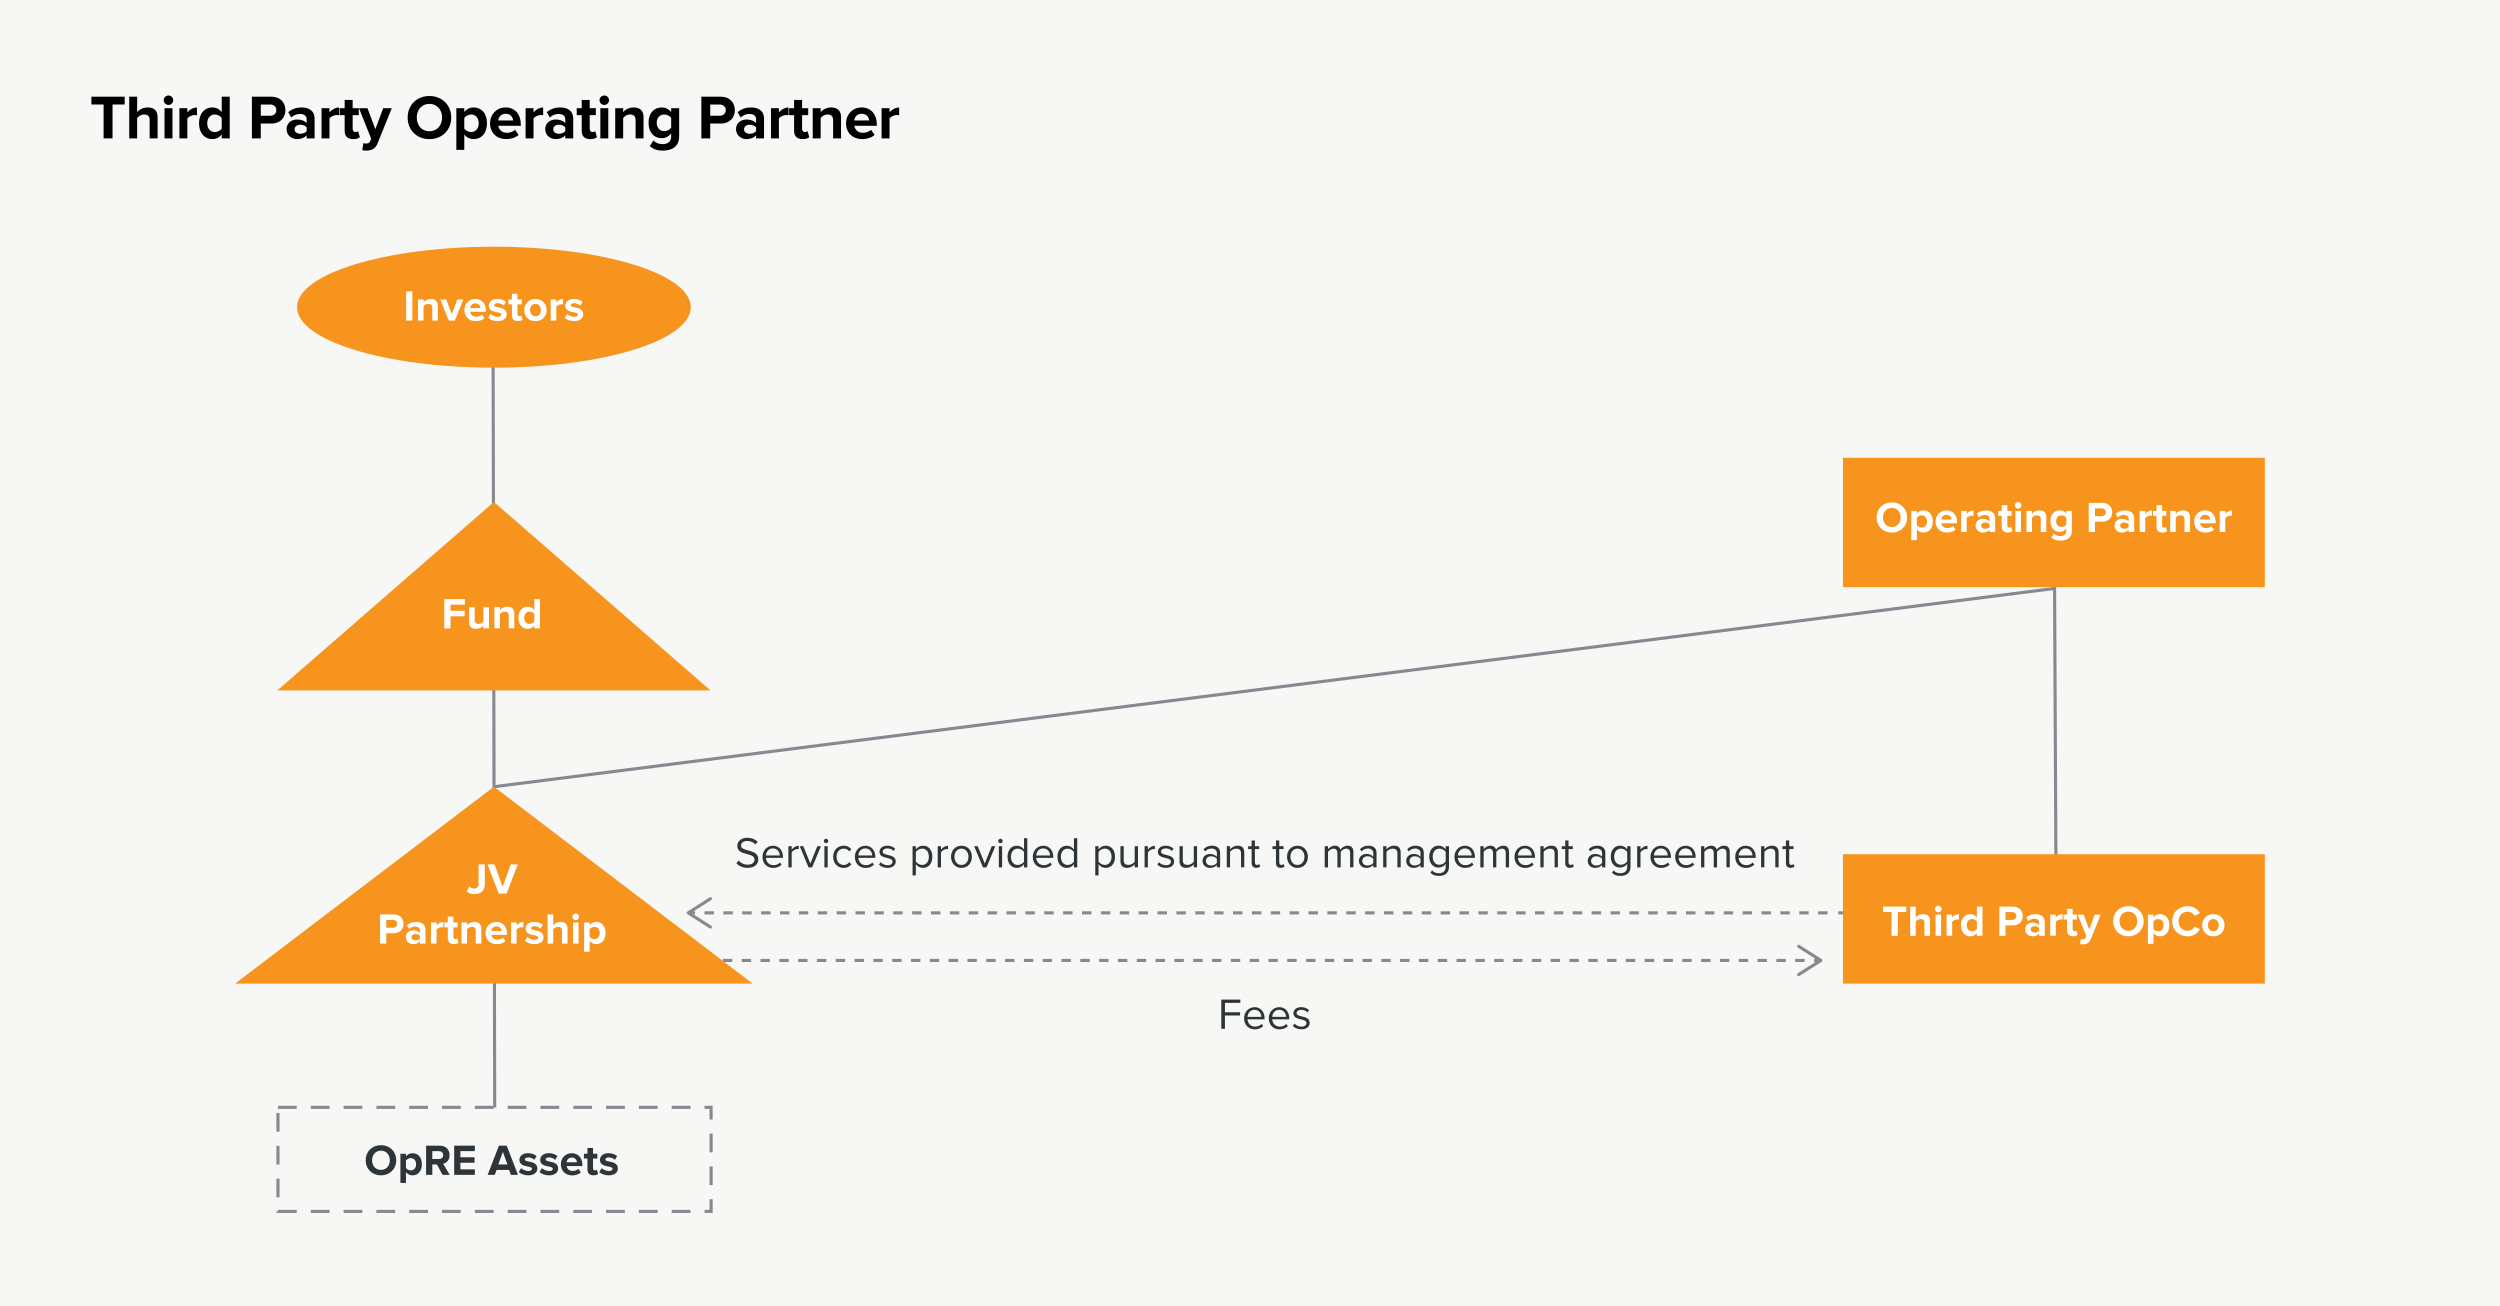 <?xml version="1.0" encoding="UTF-8"?>
<svg id="Layer_1" data-name="Layer 1" xmlns="http://www.w3.org/2000/svg" viewBox="0 0 800 418">
  <defs>
    <style>
      .cls-1 {
        stroke-dasharray: 6 4.5;
      }

      .cls-1, .cls-2, .cls-3, .cls-4, .cls-5 {
        stroke: #848a8f;
        stroke-miterlimit: 8;
      }

      .cls-1, .cls-3, .cls-4, .cls-5 {
        fill: none;
      }

      .cls-6 {
        fill-rule: evenodd;
      }

      .cls-6, .cls-7 {
        fill: #f7941d;
      }

      .cls-2, .cls-8 {
        fill: #2d3539;
      }

      .cls-9 {
        fill: #f7f7f6;
      }

      .cls-10 {
        fill: #848a8f;
      }

      .cls-11 {
        fill: #fff;
      }

      .cls-3 {
        stroke-dasharray: 3.02 3.02;
      }

      .cls-4 {
        stroke-dasharray: 3.01 3.01;
      }
    </style>
  </defs>
  <g id="_01-Background" data-name=" 01-Background">
    <rect class="cls-9" x="0" width="800" height="418"/>
  </g>
  <g>
    <path d="M33.15,33.44h-3.9v-2.5h10.64v2.5h-3.88v10.84h-2.86v-10.84Z"/>
    <path d="M47.89,38.4c0-1.34-.7-1.76-1.8-1.76-.98,0-1.76.56-2.2,1.14v6.5h-2.54v-13.34h2.54v4.94c.62-.74,1.82-1.5,3.4-1.5,2.12,0,3.14,1.16,3.14,3.04v6.86h-2.54v-5.88Z"/>
    <path d="M52.39,32.06c0-.84.7-1.5,1.52-1.5s1.52.66,1.52,1.5-.68,1.52-1.52,1.52-1.52-.68-1.52-1.52ZM52.65,34.62h2.54v9.66h-2.54v-9.66Z"/>
    <path d="M57.41,34.62h2.54v1.32c.68-.86,1.88-1.54,3.08-1.54v2.48c-.18-.04-.42-.08-.7-.08-.84,0-1.96.48-2.38,1.1v6.38h-2.54v-9.66Z"/>
    <path d="M70.95,43.04c-.76.96-1.82,1.48-2.98,1.48-2.44,0-4.28-1.84-4.28-5.06s1.82-5.08,4.28-5.08c1.14,0,2.22.5,2.98,1.48v-4.92h2.56v13.34h-2.56v-1.24ZM70.95,37.74c-.42-.64-1.34-1.1-2.2-1.1-1.44,0-2.44,1.14-2.44,2.82s1,2.8,2.44,2.8c.86,0,1.78-.46,2.2-1.1v-3.42Z"/>
    <path d="M80.61,30.94h6.24c2.9,0,4.48,1.96,4.48,4.3s-1.6,4.3-4.48,4.3h-3.4v4.74h-2.84v-13.34ZM86.47,33.44h-3.02v3.6h3.02c1.12,0,1.96-.7,1.96-1.8s-.84-1.8-1.96-1.8Z"/>
    <path d="M98.13,43.28c-.66.78-1.8,1.24-3.06,1.24-1.54,0-3.36-1.04-3.36-3.2s1.82-3.08,3.36-3.08c1.28,0,2.42.4,3.06,1.18v-1.34c0-.98-.84-1.62-2.12-1.62-1.04,0-2,.38-2.82,1.14l-.96-1.7c1.18-1.04,2.7-1.52,4.22-1.52,2.2,0,4.22.88,4.22,3.66v6.24h-2.54v-1ZM98.13,40.76c-.42-.56-1.22-.84-2.04-.84-1,0-1.82.52-1.82,1.46s.82,1.42,1.82,1.42c.82,0,1.62-.28,2.04-.84v-1.2Z"/>
    <path d="M102.89,34.62h2.54v1.32c.68-.86,1.88-1.54,3.08-1.54v2.48c-.18-.04-.42-.08-.7-.08-.84,0-1.96.48-2.38,1.1v6.38h-2.54v-9.66Z"/>
    <path d="M110.29,41.88v-5.04h-1.6v-2.22h1.6v-2.64h2.56v2.64h1.96v2.22h-1.96v4.36c0,.6.32,1.06.88,1.06.38,0,.74-.14.88-.28l.54,1.92c-.38.34-1.06.62-2.12.62-1.78,0-2.74-.92-2.74-2.64Z"/>
    <path d="M117.09,45.94c.66,0,1.1-.18,1.34-.7l.36-.82-3.92-9.8h2.72l2.52,6.72,2.52-6.72h2.74l-4.54,11.24c-.72,1.82-2,2.3-3.66,2.34-.3,0-.94-.06-1.26-.14l.38-2.28c.22.1.56.16.8.16Z"/>
    <path d="M137.41,30.72c4.04,0,6.98,2.88,6.98,6.9s-2.94,6.9-6.98,6.9-6.96-2.88-6.96-6.9,2.94-6.9,6.96-6.9ZM137.41,33.24c-2.46,0-4.04,1.88-4.04,4.38s1.58,4.38,4.04,4.38,4.06-1.9,4.06-4.38-1.6-4.38-4.06-4.38Z"/>
    <path d="M146.03,47.96v-13.34h2.54v1.22c.74-.94,1.8-1.46,2.98-1.46,2.48,0,4.28,1.84,4.28,5.06s-1.8,5.08-4.28,5.08c-1.14,0-2.2-.48-2.98-1.48v4.92h-2.54ZM150.75,36.64c-.82,0-1.76.48-2.18,1.1v3.42c.42.6,1.36,1.1,2.18,1.1,1.46,0,2.44-1.14,2.44-2.82s-.98-2.8-2.44-2.8Z"/>
    <path d="M161.81,34.38c2.88,0,4.84,2.16,4.84,5.32v.56h-7.18c.16,1.22,1.14,2.24,2.78,2.24.9,0,1.96-.36,2.58-.96l1.12,1.64c-.96.88-2.48,1.34-3.98,1.34-2.94,0-5.16-1.98-5.16-5.08,0-2.8,2.06-5.06,5-5.06ZM159.43,38.54h4.76c-.06-.92-.7-2.14-2.38-2.14-1.58,0-2.26,1.18-2.38,2.14Z"/>
    <path d="M168.19,34.62h2.54v1.32c.68-.86,1.88-1.54,3.08-1.54v2.48c-.18-.04-.42-.08-.7-.08-.84,0-1.96.48-2.38,1.1v6.38h-2.54v-9.66Z"/>
    <path d="M180.89,43.28c-.66.78-1.8,1.24-3.06,1.24-1.54,0-3.36-1.04-3.36-3.2s1.82-3.08,3.36-3.08c1.28,0,2.42.4,3.06,1.18v-1.34c0-.98-.84-1.62-2.12-1.62-1.04,0-2,.38-2.82,1.14l-.96-1.7c1.18-1.04,2.7-1.52,4.22-1.52,2.2,0,4.22.88,4.22,3.66v6.24h-2.54v-1ZM180.89,40.76c-.42-.56-1.22-.84-2.04-.84-1,0-1.82.52-1.82,1.46s.82,1.42,1.82,1.42c.82,0,1.62-.28,2.04-.84v-1.2Z"/>
    <path d="M186.15,41.88v-5.04h-1.6v-2.22h1.6v-2.64h2.56v2.64h1.96v2.22h-1.96v4.36c0,.6.32,1.06.88,1.06.38,0,.74-.14.88-.28l.54,1.92c-.38.34-1.06.62-2.12.62-1.78,0-2.74-.92-2.74-2.64Z"/>
    <path d="M191.85,32.06c0-.84.7-1.5,1.52-1.5s1.52.66,1.52,1.5-.68,1.52-1.52,1.52-1.52-.68-1.52-1.52ZM192.11,34.62h2.54v9.66h-2.54v-9.66Z"/>
    <path d="M203.39,38.44c0-1.34-.7-1.8-1.78-1.8-1,0-1.78.56-2.2,1.14v6.5h-2.54v-9.66h2.54v1.26c.62-.74,1.8-1.5,3.38-1.5,2.12,0,3.14,1.2,3.14,3.08v6.82h-2.54v-5.84Z"/>
    <path d="M209.09,44.92c.78.86,1.8,1.2,3.02,1.2s2.66-.54,2.66-2.44v-.98c-.76.96-1.8,1.52-2.98,1.52-2.42,0-4.26-1.7-4.26-4.92s1.82-4.92,4.26-4.92c1.16,0,2.2.5,2.98,1.48v-1.24h2.56v9c0,3.68-2.84,4.58-5.22,4.58-1.66,0-2.94-.38-4.16-1.44l1.14-1.84ZM214.77,37.74c-.42-.64-1.34-1.1-2.18-1.1-1.44,0-2.44,1-2.44,2.66s1,2.66,2.44,2.66c.84,0,1.76-.48,2.18-1.1v-3.12Z"/>
    <path d="M224.43,30.94h6.24c2.9,0,4.48,1.96,4.48,4.3s-1.6,4.3-4.48,4.3h-3.4v4.74h-2.84v-13.34ZM230.29,33.44h-3.02v3.6h3.02c1.12,0,1.96-.7,1.96-1.8s-.84-1.8-1.96-1.8Z"/>
    <path d="M241.95,43.28c-.66.78-1.8,1.24-3.06,1.24-1.54,0-3.36-1.04-3.36-3.2s1.82-3.08,3.36-3.08c1.28,0,2.42.4,3.06,1.18v-1.34c0-.98-.84-1.62-2.12-1.62-1.04,0-2,.38-2.82,1.14l-.96-1.7c1.18-1.04,2.7-1.52,4.22-1.52,2.2,0,4.22.88,4.22,3.66v6.24h-2.54v-1ZM241.95,40.76c-.42-.56-1.22-.84-2.04-.84-1,0-1.82.52-1.82,1.46s.82,1.42,1.82,1.42c.82,0,1.62-.28,2.04-.84v-1.2Z"/>
    <path d="M246.71,34.62h2.54v1.32c.68-.86,1.88-1.54,3.08-1.54v2.48c-.18-.04-.42-.08-.7-.08-.84,0-1.96.48-2.38,1.1v6.38h-2.54v-9.66Z"/>
    <path d="M254.11,41.88v-5.04h-1.6v-2.22h1.6v-2.64h2.56v2.64h1.96v2.22h-1.96v4.36c0,.6.32,1.06.88,1.06.38,0,.74-.14.88-.28l.54,1.92c-.38.34-1.06.62-2.12.62-1.78,0-2.74-.92-2.74-2.64Z"/>
    <path d="M266.59,38.44c0-1.34-.7-1.8-1.78-1.8-1,0-1.78.56-2.2,1.14v6.5h-2.54v-9.66h2.54v1.26c.62-.74,1.8-1.5,3.38-1.5,2.12,0,3.14,1.2,3.14,3.08v6.82h-2.54v-5.84Z"/>
    <path d="M275.73,34.38c2.88,0,4.84,2.16,4.84,5.32v.56h-7.18c.16,1.22,1.14,2.24,2.78,2.24.9,0,1.96-.36,2.58-.96l1.12,1.64c-.96.88-2.48,1.34-3.98,1.34-2.94,0-5.16-1.98-5.16-5.08,0-2.8,2.06-5.06,5-5.06ZM273.35,38.54h4.76c-.06-.92-.7-2.14-2.38-2.14-1.58,0-2.26,1.18-2.38,2.14Z"/>
    <path d="M282.11,34.62h2.54v1.32c.68-.86,1.88-1.54,3.08-1.54v2.48c-.18-.04-.42-.08-.7-.08-.84,0-1.96.48-2.38,1.1v6.38h-2.54v-9.66Z"/>
  </g>
  <rect class="cls-1" x="88.95" y="354.35" width="138.6" height="33.3"/>
  <g>
    <path class="cls-8" d="M121.9,366.45c2.83,0,4.89,2.02,4.89,4.83s-2.06,4.83-4.89,4.83-4.88-2.02-4.88-4.83,2.06-4.83,4.88-4.83ZM121.9,368.22c-1.72,0-2.83,1.32-2.83,3.07s1.11,3.07,2.83,3.07,2.84-1.33,2.84-3.07-1.12-3.07-2.84-3.07Z"/>
    <path class="cls-8" d="M128.13,378.53v-9.34h1.78v.85c.52-.66,1.26-1.02,2.09-1.02,1.74,0,3,1.29,3,3.54s-1.26,3.56-3,3.56c-.8,0-1.54-.34-2.09-1.04v3.45h-1.78ZM131.44,370.6c-.57,0-1.23.34-1.53.77v2.39c.29.42.95.77,1.53.77,1.02,0,1.71-.8,1.71-1.97s-.69-1.96-1.71-1.96Z"/>
    <path class="cls-8" d="M139.8,372.63h-1.46v3.32h-1.99v-9.34h4.37c1.95,0,3.14,1.27,3.14,3.01s-1.04,2.54-2.05,2.77l2.1,3.56h-2.28l-1.83-3.32ZM140.43,368.36h-2.09v2.52h2.09c.8,0,1.4-.48,1.4-1.26s-.6-1.26-1.4-1.26Z"/>
    <path class="cls-8" d="M145.34,366.61h6.61v1.75h-4.62v1.97h4.52v1.75h-4.52v2.12h4.62v1.75h-6.61v-9.34Z"/>
    <path class="cls-8" d="M162.92,374.37h-4.01l-.59,1.58h-2.27l3.61-9.34h2.49l3.6,9.34h-2.27l-.57-1.58ZM159.47,372.62h2.91l-1.46-4.02-1.46,4.02Z"/>
    <path class="cls-8" d="M166.76,373.82c.49.46,1.5.92,2.34.92.77,0,1.13-.31,1.13-.73,0-.46-.62-.59-1.36-.73-1.16-.22-2.66-.52-2.66-2.14,0-1.13.99-2.13,2.77-2.13,1.15,0,2.06.39,2.73.92l-.71,1.22c-.41-.43-1.18-.78-2-.78-.64,0-1.06.29-1.06.67s.53.5,1.29.66c1.16.22,2.72.55,2.72,2.24,0,1.23-1.05,2.17-2.93,2.17-1.18,0-2.31-.39-3.03-1.05l.77-1.25Z"/>
    <path class="cls-8" d="M173.42,373.82c.49.46,1.5.92,2.34.92.77,0,1.13-.31,1.13-.73,0-.46-.62-.59-1.36-.73-1.16-.22-2.66-.52-2.66-2.14,0-1.13.99-2.13,2.77-2.13,1.15,0,2.06.39,2.73.92l-.71,1.22c-.41-.43-1.18-.78-2-.78-.64,0-1.06.29-1.06.67s.53.5,1.29.66c1.16.22,2.72.55,2.72,2.24,0,1.23-1.05,2.17-2.93,2.17-1.18,0-2.31-.39-3.03-1.05l.77-1.25Z"/>
    <path class="cls-8" d="M182.97,369.02c2.02,0,3.39,1.51,3.39,3.73v.39h-5.03c.11.85.8,1.57,1.95,1.57.63,0,1.37-.25,1.81-.67l.78,1.15c-.67.62-1.74.94-2.79.94-2.06,0-3.61-1.39-3.61-3.56,0-1.96,1.44-3.54,3.5-3.54ZM181.3,371.93h3.33c-.04-.64-.49-1.5-1.67-1.5-1.11,0-1.58.83-1.67,1.5Z"/>
    <path class="cls-8" d="M187.98,374.27v-3.53h-1.12v-1.55h1.12v-1.85h1.79v1.85h1.37v1.55h-1.37v3.05c0,.42.22.74.62.74.27,0,.52-.1.62-.2l.38,1.34c-.27.24-.74.43-1.48.43-1.25,0-1.92-.64-1.92-1.85Z"/>
    <path class="cls-8" d="M192.53,373.82c.49.46,1.5.92,2.34.92.77,0,1.13-.31,1.13-.73,0-.46-.62-.59-1.36-.73-1.16-.22-2.66-.52-2.66-2.14,0-1.13.99-2.13,2.77-2.13,1.15,0,2.06.39,2.73.92l-.71,1.22c-.41-.43-1.18-.78-2-.78-.64,0-1.06.29-1.06.67s.53.5,1.29.66c1.16.22,2.72.55,2.72,2.24,0,1.23-1.05,2.17-2.93,2.17-1.18,0-2.31-.39-3.03-1.05l.77-1.25Z"/>
  </g>
  <line class="cls-5" x1="157.8" y1="114.5" x2="158.3" y2="354.42"/>
  <line class="cls-5" x1="657.45" y1="185.15" x2="657.95" y2="287.7"/>
  <line class="cls-2" x1="158.05" y1="251.75" x2="657.25" y2="188.32"/>
  <g>
    <polygon class="cls-6" points="88.75 220.93 158.05 160.63 227.35 220.93 88.75 220.93"/>
    <g>
      <path class="cls-11" d="M142.17,191.73h6.61v1.75h-4.62v1.98h4.52v1.75h-4.52v3.87h-1.99v-9.34Z"/>
      <path class="cls-11" d="M154.69,200.21c-.46.52-1.27,1.02-2.38,1.02-1.48,0-2.19-.81-2.19-2.13v-4.8h1.78v4.1c0,.94.49,1.25,1.25,1.25.69,0,1.23-.38,1.54-.77v-4.58h1.78v6.77h-1.78v-.85Z"/>
      <path class="cls-11" d="M162.79,196.98c0-.94-.49-1.26-1.25-1.26-.7,0-1.25.39-1.54.8v4.55h-1.78v-6.77h1.78v.88c.43-.52,1.26-1.05,2.37-1.05,1.48,0,2.2.84,2.2,2.16v4.78h-1.78v-4.09Z"/>
      <path class="cls-11" d="M170.98,200.2c-.53.67-1.27,1.04-2.09,1.04-1.71,0-3-1.29-3-3.54s1.27-3.56,3-3.56c.8,0,1.55.35,2.09,1.04v-3.45h1.79v9.34h-1.79v-.87ZM170.98,196.49c-.29-.45-.94-.77-1.54-.77-1.01,0-1.71.8-1.71,1.98s.7,1.96,1.71,1.96c.6,0,1.25-.32,1.54-.77v-2.4Z"/>
    </g>
  </g>
  <g>
    <ellipse class="cls-7" cx="158.05" cy="98.3" rx="63" ry="19.35"/>
    <g>
      <path class="cls-11" d="M129.96,93.25h1.99v9.34h-1.99v-9.34Z"/>
      <path class="cls-11" d="M138.32,98.51c0-.94-.49-1.26-1.25-1.26-.7,0-1.25.39-1.54.8v4.55h-1.78v-6.77h1.78v.88c.43-.52,1.26-1.05,2.37-1.05,1.48,0,2.2.84,2.2,2.16v4.78h-1.78v-4.09Z"/>
      <path class="cls-11" d="M140.89,95.83h1.9l1.77,4.71,1.77-4.71h1.92l-2.72,6.77h-1.92l-2.72-6.77Z"/>
      <path class="cls-11" d="M152.11,95.66c2.02,0,3.39,1.51,3.39,3.73v.39h-5.03c.11.85.8,1.57,1.95,1.57.63,0,1.37-.25,1.81-.67l.78,1.15c-.67.62-1.74.94-2.79.94-2.06,0-3.61-1.39-3.61-3.56,0-1.96,1.44-3.54,3.5-3.54ZM150.44,98.58h3.33c-.04-.64-.49-1.5-1.67-1.5-1.11,0-1.58.83-1.67,1.5Z"/>
      <path class="cls-11" d="M156.97,100.47c.49.46,1.5.92,2.34.92.77,0,1.13-.31,1.13-.73,0-.46-.62-.59-1.36-.73-1.16-.22-2.66-.52-2.66-2.14,0-1.13.99-2.13,2.77-2.13,1.15,0,2.06.39,2.73.92l-.71,1.22c-.41-.43-1.18-.78-2-.78-.64,0-1.06.29-1.06.67s.53.5,1.29.66c1.16.22,2.72.55,2.72,2.24,0,1.23-1.05,2.17-2.93,2.17-1.18,0-2.31-.39-3.03-1.05l.77-1.25Z"/>
      <path class="cls-11" d="M163.81,100.92v-3.53h-1.12v-1.55h1.12v-1.85h1.79v1.85h1.37v1.55h-1.37v3.05c0,.42.22.74.62.74.27,0,.52-.1.62-.2l.38,1.34c-.27.24-.74.43-1.48.43-1.25,0-1.92-.64-1.92-1.85Z"/>
      <path class="cls-11" d="M167.76,99.21c0-1.92,1.34-3.54,3.57-3.54s3.59,1.62,3.59,3.54-1.34,3.56-3.59,3.56-3.57-1.62-3.57-3.56ZM173.07,99.21c0-1.05-.63-1.96-1.74-1.96s-1.72.91-1.72,1.96.62,1.98,1.72,1.98,1.74-.91,1.74-1.98Z"/>
      <path class="cls-11" d="M176.23,95.83h1.78v.92c.48-.6,1.32-1.08,2.16-1.08v1.74c-.13-.03-.29-.06-.49-.06-.59,0-1.37.34-1.67.77v4.47h-1.78v-6.77Z"/>
      <path class="cls-11" d="M181.45,100.47c.49.46,1.5.92,2.34.92.77,0,1.13-.31,1.13-.73,0-.46-.62-.59-1.36-.73-1.16-.22-2.66-.52-2.66-2.14,0-1.13.99-2.13,2.77-2.13,1.15,0,2.06.39,2.73.92l-.71,1.22c-.41-.43-1.18-.78-2-.78-.64,0-1.06.29-1.06.67s.53.5,1.29.66c1.16.22,2.72.55,2.72,2.24,0,1.23-1.05,2.17-2.93,2.17-1.18,0-2.31-.39-3.03-1.05l.77-1.25Z"/>
    </g>
  </g>
  <rect class="cls-7" x="589.75" y="146.49" width="135" height="41.4"/>
  <g>
    <path class="cls-11" d="M605.38,160.76c2.83,0,4.89,2.02,4.89,4.83s-2.06,4.83-4.89,4.83-4.87-2.02-4.87-4.83,2.06-4.83,4.87-4.83ZM605.38,162.53c-1.72,0-2.83,1.32-2.83,3.07s1.11,3.07,2.83,3.07,2.84-1.33,2.84-3.07-1.12-3.07-2.84-3.07Z"/>
    <path class="cls-11" d="M611.62,172.84v-9.34h1.78v.85c.52-.66,1.26-1.02,2.09-1.02,1.74,0,3,1.29,3,3.54s-1.26,3.56-3,3.56c-.8,0-1.54-.34-2.09-1.04v3.45h-1.78ZM614.93,164.91c-.57,0-1.23.34-1.53.77v2.39c.29.42.95.77,1.53.77,1.02,0,1.71-.8,1.71-1.97s-.69-1.96-1.71-1.96Z"/>
    <path class="cls-11" d="M622.88,163.32c2.02,0,3.39,1.51,3.39,3.73v.39h-5.03c.11.85.8,1.57,1.95,1.57.63,0,1.37-.25,1.81-.67l.78,1.15c-.67.62-1.74.94-2.79.94-2.06,0-3.61-1.39-3.61-3.56,0-1.96,1.44-3.54,3.5-3.54ZM621.21,166.24h3.33c-.04-.64-.49-1.5-1.67-1.5-1.11,0-1.58.83-1.67,1.5Z"/>
    <path class="cls-11" d="M627.56,163.49h1.78v.92c.48-.6,1.32-1.08,2.16-1.08v1.74c-.13-.03-.29-.06-.49-.06-.59,0-1.37.34-1.67.77v4.47h-1.78v-6.77Z"/>
    <path class="cls-11" d="M636.66,169.56c-.46.55-1.26.87-2.14.87-1.08,0-2.35-.73-2.35-2.24s1.27-2.16,2.35-2.16c.9,0,1.69.28,2.14.83v-.94c0-.69-.59-1.13-1.48-1.13-.73,0-1.4.27-1.98.8l-.67-1.19c.83-.73,1.89-1.06,2.96-1.06,1.54,0,2.96.62,2.96,2.56v4.37h-1.78v-.7ZM636.66,167.79c-.29-.39-.85-.59-1.43-.59-.7,0-1.27.36-1.27,1.02s.57,1,1.27,1c.57,0,1.13-.2,1.43-.59v-.84Z"/>
    <path class="cls-11" d="M640.55,168.58v-3.53h-1.12v-1.55h1.12v-1.85h1.79v1.85h1.37v1.55h-1.37v3.05c0,.42.22.74.62.74.27,0,.52-.1.62-.2l.38,1.34c-.27.24-.74.43-1.49.43-1.25,0-1.92-.64-1.92-1.85Z"/>
    <path class="cls-11" d="M644.75,161.7c0-.59.49-1.05,1.06-1.05s1.06.46,1.06,1.05-.48,1.06-1.06,1.06-1.06-.48-1.06-1.06ZM644.93,163.49h1.78v6.77h-1.78v-6.77Z"/>
    <path class="cls-11" d="M653.04,166.17c0-.94-.49-1.26-1.25-1.26-.7,0-1.25.39-1.54.8v4.55h-1.78v-6.77h1.78v.88c.43-.52,1.26-1.05,2.37-1.05,1.49,0,2.2.84,2.2,2.16v4.78h-1.78v-4.09Z"/>
    <path class="cls-11" d="M657.24,170.71c.55.6,1.26.84,2.12.84s1.86-.38,1.86-1.71v-.69c-.53.67-1.26,1.06-2.09,1.06-1.69,0-2.98-1.19-2.98-3.45s1.27-3.45,2.98-3.45c.81,0,1.54.35,2.09,1.04v-.87h1.79v6.3c0,2.58-1.99,3.21-3.66,3.21-1.16,0-2.06-.27-2.91-1.01l.8-1.29ZM661.21,165.68c-.29-.45-.94-.77-1.53-.77-1.01,0-1.71.7-1.71,1.86s.7,1.86,1.71,1.86c.59,0,1.23-.34,1.53-.77v-2.18Z"/>
    <path class="cls-11" d="M668.39,160.92h4.37c2.03,0,3.14,1.37,3.14,3.01s-1.12,3.01-3.14,3.01h-2.38v3.32h-1.99v-9.34ZM672.5,162.67h-2.11v2.52h2.11c.79,0,1.37-.49,1.37-1.26s-.59-1.26-1.37-1.26Z"/>
    <path class="cls-11" d="M681.15,169.56c-.46.55-1.26.87-2.14.87-1.08,0-2.35-.73-2.35-2.24s1.27-2.16,2.35-2.16c.9,0,1.69.28,2.14.83v-.94c0-.69-.59-1.13-1.48-1.13-.73,0-1.4.27-1.98.8l-.67-1.19c.83-.73,1.89-1.06,2.96-1.06,1.54,0,2.96.62,2.96,2.56v4.37h-1.78v-.7ZM681.15,167.79c-.29-.39-.85-.59-1.43-.59-.7,0-1.27.36-1.27,1.02s.57,1,1.27,1c.57,0,1.13-.2,1.43-.59v-.84Z"/>
    <path class="cls-11" d="M684.69,163.49h1.78v.92c.48-.6,1.32-1.08,2.16-1.08v1.74c-.13-.03-.29-.06-.49-.06-.59,0-1.37.34-1.67.77v4.47h-1.78v-6.77Z"/>
    <path class="cls-11" d="M690.08,168.58v-3.53h-1.12v-1.55h1.12v-1.85h1.79v1.85h1.37v1.55h-1.37v3.05c0,.42.22.74.62.74.27,0,.52-.1.62-.2l.38,1.34c-.27.24-.74.43-1.49.43-1.25,0-1.92-.64-1.92-1.85Z"/>
    <path class="cls-11" d="M699.03,166.17c0-.94-.49-1.26-1.25-1.26-.7,0-1.25.39-1.54.8v4.55h-1.78v-6.77h1.78v.88c.43-.52,1.26-1.05,2.37-1.05,1.49,0,2.2.84,2.2,2.16v4.78h-1.78v-4.09Z"/>
    <path class="cls-11" d="M705.63,163.32c2.02,0,3.39,1.51,3.39,3.73v.39h-5.03c.11.85.8,1.57,1.95,1.57.63,0,1.37-.25,1.81-.67l.78,1.15c-.67.62-1.74.94-2.79.94-2.06,0-3.61-1.39-3.61-3.56,0-1.96,1.44-3.54,3.5-3.54ZM703.97,166.24h3.33c-.04-.64-.49-1.5-1.67-1.5-1.11,0-1.58.83-1.67,1.5Z"/>
    <path class="cls-11" d="M710.31,163.49h1.78v.92c.48-.6,1.32-1.08,2.16-1.08v1.74c-.13-.03-.29-.06-.49-.06-.59,0-1.37.34-1.67.77v4.47h-1.78v-6.77Z"/>
  </g>
  <g>
    <g>
      <path class="cls-8" d="M236.33,275.36c.61.69,1.62,1.33,2.93,1.33,1.66,0,2.19-.9,2.19-1.61,0-1.12-1.13-1.43-2.36-1.76-1.49-.39-3.16-.81-3.16-2.65,0-1.54,1.37-2.59,3.2-2.59,1.42,0,2.53.48,3.31,1.3l-.7.85c-.7-.77-1.68-1.12-2.69-1.12-1.12,0-1.91.6-1.91,1.48,0,.94,1.08,1.22,2.26,1.54,1.52.41,3.25.88,3.25,2.84,0,1.36-.92,2.75-3.43,2.75-1.62,0-2.81-.62-3.57-1.48l.68-.88Z"/>
      <path class="cls-8" d="M247.32,270.62c2.04,0,3.24,1.6,3.24,3.63v.27h-5.46c.08,1.27.98,2.34,2.43,2.34.77,0,1.55-.31,2.08-.85l.5.69c-.67.67-1.58,1.04-2.68,1.04-2,0-3.43-1.44-3.43-3.56,0-1.96,1.4-3.54,3.32-3.54ZM245.1,273.75h4.43c-.01-1.01-.68-2.26-2.22-2.26-1.44,0-2.15,1.22-2.21,2.26Z"/>
      <path class="cls-8" d="M252.29,270.79h1.05v1.09c.54-.71,1.33-1.23,2.25-1.23v1.08c-.13-.03-.25-.04-.42-.04-.64,0-1.52.53-1.83,1.08v4.79h-1.05v-6.77Z"/>
      <path class="cls-8" d="M255.93,270.79h1.13l2.25,5.55,2.23-5.55h1.15l-2.81,6.77h-1.15l-2.81-6.77Z"/>
      <path class="cls-8" d="M263.63,269.12c0-.39.32-.71.7-.71s.71.32.71.71-.32.7-.71.7-.7-.31-.7-.7ZM263.81,270.79h1.05v6.77h-1.05v-6.77Z"/>
      <path class="cls-8" d="M269.97,270.62c1.23,0,1.95.5,2.47,1.18l-.7.64c-.45-.62-1.02-.88-1.72-.88-1.44,0-2.33,1.11-2.33,2.61s.89,2.62,2.33,2.62c.7,0,1.27-.28,1.72-.88l.7.64c-.52.67-1.24,1.18-2.47,1.18-2.01,0-3.36-1.54-3.36-3.56s1.35-3.54,3.36-3.54Z"/>
      <path class="cls-8" d="M276.88,270.62c2.04,0,3.24,1.6,3.24,3.63v.27h-5.46c.08,1.27.98,2.34,2.43,2.34.77,0,1.55-.31,2.08-.85l.5.69c-.67.67-1.58,1.04-2.68,1.04-2,0-3.43-1.44-3.43-3.56,0-1.96,1.4-3.54,3.32-3.54ZM274.66,273.75h4.43c-.01-1.01-.68-2.26-2.22-2.26-1.44,0-2.15,1.22-2.21,2.26Z"/>
      <path class="cls-8" d="M281.8,275.9c.45.52,1.3.97,2.22.97,1.03,0,1.59-.49,1.59-1.16,0-.74-.82-.94-1.73-1.16-1.14-.27-2.44-.57-2.44-1.98,0-1.05.91-1.95,2.51-1.95,1.15,0,1.95.43,2.5.98l-.49.73c-.41-.49-1.15-.85-2.01-.85-.92,0-1.49.46-1.49,1.06,0,.64.77.83,1.65,1.04,1.17.27,2.53.6,2.53,2.1,0,1.13-.91,2.04-2.65,2.04-1.1,0-2.04-.34-2.72-1.06l.54-.76Z"/>
      <path class="cls-8" d="M292.02,280.13v-9.34h1.05v1.01c.49-.69,1.33-1.18,2.28-1.18,1.77,0,3,1.34,3,3.54s-1.23,3.56-3,3.56c-.92,0-1.73-.43-2.28-1.19v3.6h-1.05ZM295.08,271.56c-.82,0-1.65.49-2.01,1.08v3.05c.36.59,1.19,1.09,2.01,1.09,1.35,0,2.16-1.12,2.16-2.62s-.81-2.61-2.16-2.61Z"/>
      <path class="cls-8" d="M300.07,270.79h1.05v1.09c.54-.71,1.33-1.23,2.25-1.23v1.08c-.13-.03-.25-.04-.42-.04-.64,0-1.52.53-1.83,1.08v4.79h-1.05v-6.77Z"/>
      <path class="cls-8" d="M304.33,274.17c0-1.96,1.28-3.54,3.34-3.54s3.34,1.58,3.34,3.54-1.28,3.56-3.34,3.56-3.34-1.6-3.34-3.56ZM309.9,274.17c0-1.37-.8-2.61-2.23-2.61s-2.25,1.23-2.25,2.61.81,2.62,2.25,2.62,2.23-1.23,2.23-2.62Z"/>
      <path class="cls-8" d="M311.74,270.79h1.13l2.25,5.55,2.23-5.55h1.15l-2.81,6.77h-1.15l-2.81-6.77Z"/>
      <path class="cls-8" d="M319.44,269.12c0-.39.32-.71.7-.71s.71.32.71.71-.32.7-.71.7-.7-.31-.7-.7ZM319.63,270.79h1.05v6.77h-1.05v-6.77Z"/>
      <path class="cls-8" d="M327.69,276.55c-.5.69-1.33,1.18-2.28,1.18-1.76,0-3-1.34-3-3.54s1.23-3.56,3-3.56c.91,0,1.73.45,2.28,1.19v-3.6h1.05v9.34h-1.05v-1.01ZM327.69,272.65c-.38-.59-1.19-1.09-2.02-1.09-1.35,0-2.16,1.12-2.16,2.62s.81,2.61,2.16,2.61c.84,0,1.65-.48,2.02-1.06v-3.07Z"/>
      <path class="cls-8" d="M333.81,270.62c2.04,0,3.24,1.6,3.24,3.63v.27h-5.46c.08,1.27.98,2.34,2.43,2.34.77,0,1.55-.31,2.08-.85l.5.69c-.67.67-1.58,1.04-2.68,1.04-2,0-3.43-1.44-3.43-3.56,0-1.96,1.4-3.54,3.32-3.54ZM331.59,273.75h4.43c-.01-1.01-.68-2.26-2.22-2.26-1.44,0-2.15,1.22-2.21,2.26Z"/>
      <path class="cls-8" d="M343.66,276.55c-.5.69-1.33,1.18-2.28,1.18-1.76,0-3-1.34-3-3.54s1.23-3.56,3-3.56c.91,0,1.73.45,2.28,1.19v-3.6h1.05v9.34h-1.05v-1.01ZM343.66,272.65c-.38-.59-1.19-1.09-2.02-1.09-1.35,0-2.16,1.12-2.16,2.62s.81,2.61,2.16,2.61c.84,0,1.65-.48,2.02-1.06v-3.07Z"/>
      <path class="cls-8" d="M350.48,280.13v-9.34h1.05v1.01c.49-.69,1.33-1.18,2.28-1.18,1.77,0,3,1.34,3,3.54s-1.23,3.56-3,3.56c-.92,0-1.73-.43-2.28-1.19v3.6h-1.05ZM353.54,271.56c-.82,0-1.65.49-2.01,1.08v3.05c.36.59,1.19,1.09,2.01,1.09,1.35,0,2.16-1.12,2.16-2.62s-.81-2.61-2.16-2.61Z"/>
      <path class="cls-8" d="M363.09,276.6c-.52.59-1.4,1.12-2.4,1.12-1.41,0-2.15-.69-2.15-2.16v-4.78h1.05v4.45c0,1.19.6,1.54,1.51,1.54.82,0,1.61-.48,2-1.02v-4.97h1.05v6.77h-1.05v-.95Z"/>
      <path class="cls-8" d="M366.27,270.79h1.05v1.09c.54-.71,1.33-1.23,2.25-1.23v1.08c-.13-.03-.25-.04-.42-.04-.64,0-1.52.53-1.83,1.08v4.79h-1.05v-6.77Z"/>
      <path class="cls-8" d="M370.88,275.9c.45.52,1.3.97,2.22.97,1.03,0,1.59-.49,1.59-1.16,0-.74-.82-.94-1.73-1.16-1.14-.27-2.44-.57-2.44-1.98,0-1.05.91-1.95,2.51-1.95,1.15,0,1.95.43,2.5.98l-.49.73c-.41-.49-1.15-.85-2.01-.85-.92,0-1.49.46-1.49,1.06,0,.64.77.83,1.65,1.04,1.17.27,2.53.6,2.53,2.1,0,1.13-.91,2.04-2.65,2.04-1.1,0-2.04-.34-2.72-1.06l.54-.76Z"/>
      <path class="cls-8" d="M382,276.6c-.52.59-1.4,1.12-2.4,1.12-1.41,0-2.15-.69-2.15-2.16v-4.78h1.05v4.45c0,1.19.6,1.54,1.51,1.54.82,0,1.61-.48,2-1.02v-4.97h1.05v6.77h-1.05v-.95Z"/>
      <path class="cls-8" d="M389.4,276.79c-.56.62-1.33.94-2.23.94-1.15,0-2.36-.77-2.36-2.24s1.21-2.23,2.36-2.23c.92,0,1.69.29,2.23.92v-1.22c0-.91-.73-1.43-1.7-1.43-.81,0-1.47.29-2.07.94l-.49-.73c.73-.76,1.59-1.12,2.69-1.12,1.42,0,2.61.64,2.61,2.28v4.65h-1.05v-.77ZM389.4,274.85c-.4-.56-1.12-.84-1.86-.84-.98,0-1.66.62-1.66,1.48s.68,1.47,1.66,1.47c.74,0,1.45-.28,1.86-.84v-1.27Z"/>
      <path class="cls-8" d="M397.13,273.13c0-1.19-.6-1.57-1.51-1.57-.82,0-1.61.5-2,1.05v4.94h-1.05v-6.77h1.05v.98c.47-.56,1.4-1.15,2.4-1.15,1.41,0,2.15.71,2.15,2.19v4.75h-1.05v-4.43Z"/>
      <path class="cls-8" d="M400.52,276.14v-4.43h-1.12v-.92h1.12v-1.85h1.05v1.85h1.37v.92h-1.37v4.2c0,.5.22.87.68.87.29,0,.57-.13.71-.28l.31.78c-.27.25-.64.43-1.26.43-.99,0-1.49-.57-1.49-1.58Z"/>
      <path class="cls-8" d="M408.31,276.14v-4.43h-1.12v-.92h1.12v-1.85h1.05v1.85h1.37v.92h-1.37v4.2c0,.5.22.87.68.87.29,0,.57-.13.71-.28l.31.78c-.27.25-.64.43-1.26.43-.99,0-1.49-.57-1.49-1.58Z"/>
      <path class="cls-8" d="M411.85,274.17c0-1.96,1.28-3.54,3.34-3.54s3.34,1.58,3.34,3.54-1.28,3.56-3.34,3.56-3.34-1.6-3.34-3.56ZM417.42,274.17c0-1.37-.8-2.61-2.23-2.61s-2.25,1.23-2.25,2.61.81,2.62,2.25,2.62,2.23-1.23,2.23-2.62Z"/>
      <path class="cls-8" d="M432.05,272.96c0-.85-.38-1.4-1.24-1.4-.7,0-1.44.5-1.79,1.04v4.96h-1.05v-4.59c0-.85-.36-1.4-1.24-1.4-.68,0-1.41.5-1.77,1.05v4.94h-1.05v-6.77h1.05v.98c.28-.43,1.19-1.15,2.18-1.15s1.62.56,1.81,1.26c.38-.62,1.28-1.26,2.26-1.26,1.23,0,1.88.69,1.88,2.04v4.89h-1.05v-4.59Z"/>
      <path class="cls-8" d="M439.45,276.79c-.56.62-1.33.94-2.23.94-1.15,0-2.36-.77-2.36-2.24s1.21-2.23,2.36-2.23c.92,0,1.69.29,2.23.92v-1.22c0-.91-.73-1.43-1.7-1.43-.81,0-1.47.29-2.07.94l-.49-.73c.73-.76,1.59-1.12,2.69-1.12,1.42,0,2.61.64,2.61,2.28v4.65h-1.05v-.77ZM439.45,274.85c-.4-.56-1.12-.84-1.86-.84-.98,0-1.66.62-1.66,1.48s.68,1.47,1.66,1.47c.74,0,1.45-.28,1.86-.84v-1.27Z"/>
      <path class="cls-8" d="M447.18,273.13c0-1.19-.6-1.57-1.51-1.57-.82,0-1.61.5-2,1.05v4.94h-1.05v-6.77h1.05v.98c.47-.56,1.4-1.15,2.4-1.15,1.41,0,2.15.71,2.15,2.19v4.75h-1.05v-4.43Z"/>
      <path class="cls-8" d="M454.57,276.79c-.56.62-1.33.94-2.23.94-1.15,0-2.36-.77-2.36-2.24s1.21-2.23,2.36-2.23c.92,0,1.69.29,2.23.92v-1.22c0-.91-.73-1.43-1.7-1.43-.81,0-1.47.29-2.07.94l-.49-.73c.73-.76,1.59-1.12,2.69-1.12,1.42,0,2.61.64,2.61,2.28v4.65h-1.05v-.77ZM454.57,274.85c-.4-.56-1.12-.84-1.86-.84-.98,0-1.66.62-1.66,1.48s.68,1.47,1.66,1.47c.74,0,1.45-.28,1.86-.84v-1.27Z"/>
      <path class="cls-8" d="M458.27,278.51c.56.67,1.23.92,2.19.92,1.12,0,2.16-.55,2.16-2.03v-.97c-.49.69-1.31,1.2-2.26,1.2-1.76,0-3-1.32-3-3.5s1.23-3.52,3-3.52c.91,0,1.72.45,2.26,1.19v-1.02h1.05v6.57c0,2.24-1.56,2.94-3.21,2.94-1.15,0-1.93-.22-2.72-1.01l.53-.78ZM462.63,272.65c-.36-.59-1.17-1.09-2.01-1.09-1.35,0-2.16,1.08-2.16,2.58s.81,2.58,2.16,2.58c.84,0,1.65-.52,2.01-1.11v-2.96Z"/>
      <path class="cls-8" d="M468.74,270.62c2.04,0,3.24,1.6,3.24,3.63v.27h-5.46c.08,1.27.98,2.34,2.43,2.34.77,0,1.55-.31,2.08-.85l.5.69c-.67.67-1.58,1.04-2.68,1.04-2,0-3.43-1.44-3.43-3.56,0-1.96,1.4-3.54,3.32-3.54ZM466.52,273.75h4.43c-.01-1.01-.68-2.26-2.22-2.26-1.44,0-2.15,1.22-2.21,2.26Z"/>
      <path class="cls-8" d="M481.85,272.96c0-.85-.38-1.4-1.24-1.4-.7,0-1.44.5-1.79,1.04v4.96h-1.05v-4.59c0-.85-.36-1.4-1.24-1.4-.68,0-1.41.5-1.77,1.05v4.94h-1.05v-6.77h1.05v.98c.28-.43,1.19-1.15,2.18-1.15s1.62.56,1.81,1.26c.38-.62,1.28-1.26,2.26-1.26,1.23,0,1.88.69,1.88,2.04v4.89h-1.05v-4.59Z"/>
      <path class="cls-8" d="M487.96,270.62c2.04,0,3.24,1.6,3.24,3.63v.27h-5.46c.08,1.27.98,2.34,2.43,2.34.77,0,1.55-.31,2.08-.85l.5.69c-.67.67-1.58,1.04-2.68,1.04-2,0-3.43-1.44-3.43-3.56,0-1.96,1.4-3.54,3.32-3.54ZM485.74,273.75h4.43c-.01-1.01-.68-2.26-2.22-2.26-1.44,0-2.15,1.22-2.21,2.26Z"/>
      <path class="cls-8" d="M497.48,273.13c0-1.19-.6-1.57-1.51-1.57-.82,0-1.61.5-2,1.05v4.94h-1.05v-6.77h1.05v.98c.47-.56,1.4-1.15,2.4-1.15,1.41,0,2.15.71,2.15,2.19v4.75h-1.05v-4.43Z"/>
      <path class="cls-8" d="M500.87,276.14v-4.43h-1.12v-.92h1.12v-1.85h1.05v1.85h1.37v.92h-1.37v4.2c0,.5.22.87.68.87.29,0,.57-.13.71-.28l.31.78c-.27.25-.64.43-1.26.43-.99,0-1.49-.57-1.49-1.58Z"/>
      <path class="cls-8" d="M512.66,276.79c-.56.62-1.33.94-2.23.94-1.15,0-2.36-.77-2.36-2.24s1.21-2.23,2.36-2.23c.92,0,1.69.29,2.23.92v-1.22c0-.91-.73-1.43-1.7-1.43-.81,0-1.47.29-2.07.94l-.49-.73c.73-.76,1.59-1.12,2.69-1.12,1.42,0,2.61.64,2.61,2.28v4.65h-1.05v-.77ZM512.66,274.85c-.4-.56-1.12-.84-1.86-.84-.98,0-1.66.62-1.66,1.48s.68,1.47,1.66,1.47c.74,0,1.45-.28,1.86-.84v-1.27Z"/>
      <path class="cls-8" d="M516.36,278.51c.56.67,1.23.92,2.19.92,1.12,0,2.16-.55,2.16-2.03v-.97c-.49.69-1.31,1.2-2.26,1.2-1.76,0-3-1.32-3-3.5s1.23-3.52,3-3.52c.91,0,1.72.45,2.26,1.19v-1.02h1.05v6.57c0,2.24-1.56,2.94-3.21,2.94-1.15,0-1.93-.22-2.72-1.01l.53-.78ZM520.71,272.65c-.36-.59-1.17-1.09-2.01-1.09-1.35,0-2.16,1.08-2.16,2.58s.81,2.58,2.16,2.58c.84,0,1.65-.52,2.01-1.11v-2.96Z"/>
      <path class="cls-8" d="M523.9,270.79h1.05v1.09c.54-.71,1.33-1.23,2.25-1.23v1.08c-.13-.03-.25-.04-.42-.04-.64,0-1.52.53-1.83,1.08v4.79h-1.05v-6.77Z"/>
      <path class="cls-8" d="M531.47,270.62c2.04,0,3.24,1.6,3.24,3.63v.27h-5.46c.08,1.27.98,2.34,2.43,2.34.77,0,1.55-.31,2.08-.85l.5.69c-.67.67-1.58,1.04-2.68,1.04-2,0-3.43-1.44-3.43-3.56,0-1.96,1.4-3.54,3.32-3.54ZM529.25,273.75h4.43c-.01-1.01-.68-2.26-2.22-2.26-1.44,0-2.15,1.22-2.21,2.26Z"/>
      <path class="cls-8" d="M539.37,270.62c2.04,0,3.24,1.6,3.24,3.63v.27h-5.46c.08,1.27.98,2.34,2.43,2.34.77,0,1.55-.31,2.08-.85l.5.69c-.67.67-1.58,1.04-2.68,1.04-2,0-3.43-1.44-3.43-3.56,0-1.96,1.4-3.54,3.32-3.54ZM537.15,273.75h4.43c-.01-1.01-.68-2.26-2.22-2.26-1.44,0-2.15,1.22-2.21,2.26Z"/>
      <path class="cls-8" d="M552.48,272.96c0-.85-.38-1.4-1.24-1.4-.7,0-1.44.5-1.79,1.04v4.96h-1.05v-4.59c0-.85-.36-1.4-1.24-1.4-.68,0-1.41.5-1.77,1.05v4.94h-1.05v-6.77h1.05v.98c.28-.43,1.19-1.15,2.18-1.15s1.62.56,1.81,1.26c.38-.62,1.28-1.26,2.26-1.26,1.23,0,1.88.69,1.88,2.04v4.89h-1.05v-4.59Z"/>
      <path class="cls-8" d="M558.59,270.62c2.04,0,3.24,1.6,3.24,3.63v.27h-5.46c.08,1.27.98,2.34,2.43,2.34.77,0,1.55-.31,2.08-.85l.5.69c-.67.67-1.58,1.04-2.68,1.04-2,0-3.43-1.44-3.43-3.56,0-1.96,1.4-3.54,3.32-3.54ZM556.37,273.75h4.43c-.01-1.01-.68-2.26-2.22-2.26-1.44,0-2.15,1.22-2.21,2.26Z"/>
      <path class="cls-8" d="M568.11,273.13c0-1.19-.6-1.57-1.51-1.57-.82,0-1.61.5-2,1.05v4.94h-1.05v-6.77h1.05v.98c.47-.56,1.4-1.15,2.4-1.15,1.41,0,2.15.71,2.15,2.19v4.75h-1.05v-4.43Z"/>
      <path class="cls-8" d="M571.5,276.14v-4.43h-1.12v-.92h1.12v-1.85h1.05v1.85h1.37v.92h-1.37v4.2c0,.5.22.87.68.87.29,0,.57-.13.71-.28l.31.78c-.27.25-.64.43-1.26.43-.99,0-1.49-.57-1.49-1.58Z"/>
    </g>
    <g>
      <path class="cls-8" d="M390.82,319.87h6.1v1.04h-4.94v3.01h4.84v1.04h-4.84v4.26h-1.16v-9.34Z"/>
      <path class="cls-8" d="M401.43,322.28c2.04,0,3.24,1.6,3.24,3.63v.27h-5.46c.08,1.27.98,2.34,2.43,2.34.77,0,1.55-.31,2.08-.85l.5.69c-.67.67-1.58,1.04-2.68,1.04-2,0-3.43-1.44-3.43-3.56,0-1.96,1.4-3.54,3.32-3.54ZM399.21,325.4h4.43c-.01-1.01-.68-2.26-2.22-2.26-1.44,0-2.15,1.22-2.21,2.26Z"/>
      <path class="cls-8" d="M409.33,322.28c2.04,0,3.24,1.6,3.24,3.63v.27h-5.46c.08,1.27.98,2.34,2.43,2.34.77,0,1.55-.31,2.08-.85l.5.69c-.67.67-1.58,1.04-2.68,1.04-2,0-3.43-1.44-3.43-3.56,0-1.96,1.4-3.54,3.32-3.54ZM407.11,325.4h4.43c-.01-1.01-.68-2.26-2.22-2.26-1.44,0-2.15,1.22-2.21,2.26Z"/>
      <path class="cls-8" d="M414.25,327.56c.45.52,1.3.97,2.22.97,1.03,0,1.59-.49,1.59-1.16,0-.74-.82-.94-1.73-1.16-1.14-.27-2.44-.57-2.44-1.98,0-1.05.91-1.95,2.51-1.95,1.15,0,1.95.43,2.5.98l-.49.73c-.41-.49-1.15-.85-2.01-.85-.92,0-1.49.46-1.49,1.06,0,.64.77.83,1.65,1.04,1.17.27,2.53.6,2.53,2.1,0,1.13-.91,2.04-2.65,2.04-1.1,0-2.04-.34-2.72-1.06l.54-.76Z"/>
    </g>
    <g>
      <line class="cls-5" x1="220.92" y1="292.12" x2="222.42" y2="292.12"/>
      <line class="cls-3" x1="225.44" y1="292.12" x2="586.74" y2="292.12"/>
      <line class="cls-5" x1="588.25" y1="292.12" x2="589.75" y2="292.12"/>
      <path class="cls-10" d="M227.76,296.92c.15-.23.08-.54-.15-.69l-6.45-4.11,6.45-4.11c.23-.15.3-.46.15-.69s-.46-.3-.69-.15l-7.11,4.53c-.14.09-.23.25-.23.42s.09.33.23.42l7.11,4.53c.08.05.18.08.27.08.17,0,.33-.08.42-.23Z"/>
    </g>
    <g>
      <line class="cls-5" x1="581.99" y1="307.34" x2="580.49" y2="307.34"/>
      <line class="cls-4" x1="577.47" y1="307.34" x2="229.29" y2="307.34"/>
      <line class="cls-5" x1="227.78" y1="307.34" x2="226.28" y2="307.34"/>
      <path class="cls-10" d="M575.15,302.54c-.15.23-.08.54.15.69l6.45,4.11-6.45,4.11c-.23.15-.3.46-.15.69s.46.3.69.15l7.11-4.53c.14-.09.23-.25.23-.42s-.09-.33-.23-.42l-7.11-4.53c-.08-.05-.18-.08-.27-.08-.17,0-.33.08-.42.23Z"/>
    </g>
  </g>
  <g>
    <rect class="cls-7" x="589.75" y="273.35" width="135" height="41.4"/>
    <g>
      <path class="cls-11" d="M605.3,291.86h-2.73v-1.75h7.45v1.75h-2.72v7.59h-2v-7.59Z"/>
      <path class="cls-11" d="M615.83,295.33c0-.94-.49-1.23-1.26-1.23-.69,0-1.23.39-1.54.8v4.55h-1.78v-9.34h1.78v3.46c.43-.52,1.28-1.05,2.38-1.05,1.48,0,2.2.81,2.2,2.13v4.8h-1.78v-4.12Z"/>
      <path class="cls-11" d="M619.18,290.89c0-.59.49-1.05,1.06-1.05s1.06.46,1.06,1.05-.48,1.06-1.06,1.06-1.06-.48-1.06-1.06ZM619.37,292.68h1.78v6.77h-1.78v-6.77Z"/>
      <path class="cls-11" d="M622.91,292.68h1.78v.92c.48-.6,1.32-1.08,2.16-1.08v1.74c-.13-.03-.29-.06-.49-.06-.59,0-1.37.34-1.67.77v4.47h-1.78v-6.77Z"/>
      <path class="cls-11" d="M632.6,298.58c-.53.67-1.28,1.04-2.09,1.04-1.71,0-3-1.29-3-3.54s1.27-3.56,3-3.56c.8,0,1.55.35,2.09,1.04v-3.45h1.79v9.34h-1.79v-.87ZM632.6,294.87c-.29-.45-.94-.77-1.54-.77-1.01,0-1.71.8-1.71,1.97s.7,1.96,1.71,1.96c.6,0,1.25-.32,1.54-.77v-2.39Z"/>
      <path class="cls-11" d="M639.78,290.11h4.37c2.03,0,3.14,1.37,3.14,3.01s-1.12,3.01-3.14,3.01h-2.38v3.32h-1.99v-9.34ZM643.88,291.86h-2.11v2.52h2.11c.79,0,1.37-.49,1.37-1.26s-.59-1.26-1.37-1.26Z"/>
      <path class="cls-11" d="M652.53,298.75c-.46.55-1.26.87-2.14.87-1.08,0-2.35-.73-2.35-2.24s1.27-2.16,2.35-2.16c.9,0,1.69.28,2.14.83v-.94c0-.69-.59-1.13-1.48-1.13-.73,0-1.4.27-1.98.8l-.67-1.19c.83-.73,1.89-1.06,2.96-1.06,1.54,0,2.96.62,2.96,2.56v4.37h-1.78v-.7ZM652.53,296.98c-.29-.39-.85-.59-1.43-.59-.7,0-1.27.36-1.27,1.02s.57,1,1.27,1c.57,0,1.13-.2,1.43-.59v-.84Z"/>
      <path class="cls-11" d="M656.07,292.68h1.78v.92c.48-.6,1.32-1.08,2.16-1.08v1.74c-.13-.03-.29-.06-.49-.06-.59,0-1.37.34-1.67.77v4.47h-1.78v-6.77Z"/>
      <path class="cls-11" d="M661.46,297.77v-3.53h-1.12v-1.55h1.12v-1.85h1.79v1.85h1.37v1.55h-1.37v3.05c0,.42.22.74.62.74.27,0,.52-.1.62-.2l.38,1.34c-.27.24-.74.43-1.49.43-1.25,0-1.92-.64-1.92-1.85Z"/>
      <path class="cls-11" d="M666.43,300.61c.46,0,.77-.13.94-.49l.25-.57-2.75-6.86h1.91l1.76,4.71,1.76-4.71h1.92l-3.18,7.87c-.5,1.27-1.4,1.61-2.56,1.64-.21,0-.66-.04-.88-.1l.27-1.6c.15.07.39.11.56.11Z"/>
      <path class="cls-11" d="M681.08,289.95c2.83,0,4.89,2.02,4.89,4.83s-2.06,4.83-4.89,4.83-4.87-2.02-4.87-4.83,2.06-4.83,4.87-4.83ZM681.08,291.72c-1.72,0-2.83,1.32-2.83,3.07s1.11,3.07,2.83,3.07,2.84-1.33,2.84-3.07-1.12-3.07-2.84-3.07Z"/>
      <path class="cls-11" d="M687.32,302.03v-9.34h1.78v.85c.52-.66,1.26-1.02,2.09-1.02,1.74,0,3,1.29,3,3.54s-1.26,3.56-3,3.56c-.8,0-1.54-.34-2.09-1.04v3.45h-1.78ZM690.63,294.1c-.57,0-1.23.34-1.53.77v2.39c.29.42.95.77,1.53.77,1.02,0,1.71-.8,1.71-1.97s-.69-1.96-1.71-1.96Z"/>
      <path class="cls-11" d="M695.1,294.79c0-2.87,2.17-4.83,4.97-4.83,2.06,0,3.25,1.12,3.91,2.28l-1.71.84c-.39-.76-1.23-1.36-2.2-1.36-1.7,0-2.93,1.3-2.93,3.07s1.23,3.07,2.93,3.07c.97,0,1.81-.59,2.2-1.36l1.71.83c-.67,1.16-1.85,2.3-3.91,2.3-2.8,0-4.97-1.96-4.97-4.83Z"/>
      <path class="cls-11" d="M704.69,296.06c0-1.92,1.34-3.54,3.57-3.54s3.59,1.62,3.59,3.54-1.34,3.56-3.59,3.56-3.57-1.62-3.57-3.56ZM710,296.06c0-1.05-.63-1.96-1.74-1.96s-1.72.91-1.72,1.96.62,1.97,1.72,1.97,1.74-.91,1.74-1.97Z"/>
    </g>
  </g>
  <g>
    <polygon class="cls-6" points="75.25 314.75 158.05 251.75 240.85 314.75 75.25 314.75"/>
    <g>
      <path class="cls-11" d="M150.21,283.68c.36.35.84.67,1.48.67.88,0,1.46-.59,1.46-1.5v-6.25h1.99v6.28c0,2.21-1.37,3.24-3.29,3.24-.94,0-1.83-.25-2.51-.91l.87-1.53Z"/>
      <path class="cls-11" d="M155.99,276.61h2.27l2.59,7.19,2.58-7.19h2.27l-3.6,9.34h-2.49l-3.61-9.34Z"/>
      <path class="cls-11" d="M121.61,292.61h4.37c2.03,0,3.14,1.37,3.14,3.01s-1.12,3.01-3.14,3.01h-2.38v3.32h-1.99v-9.34ZM125.72,294.36h-2.12v2.52h2.12c.78,0,1.37-.49,1.37-1.26s-.59-1.26-1.37-1.26Z"/>
      <path class="cls-11" d="M134.37,301.25c-.46.55-1.26.87-2.14.87-1.08,0-2.35-.73-2.35-2.24s1.27-2.16,2.35-2.16c.9,0,1.69.28,2.14.83v-.94c0-.69-.59-1.13-1.48-1.13-.73,0-1.4.27-1.98.8l-.67-1.19c.83-.73,1.89-1.06,2.96-1.06,1.54,0,2.96.62,2.96,2.56v4.37h-1.78v-.7ZM134.37,299.48c-.29-.39-.85-.59-1.43-.59-.7,0-1.27.36-1.27,1.02s.57.99,1.27.99c.57,0,1.13-.2,1.43-.59v-.84Z"/>
      <path class="cls-11" d="M137.91,295.18h1.78v.92c.48-.6,1.32-1.08,2.16-1.08v1.74c-.13-.03-.29-.06-.49-.06-.59,0-1.37.34-1.67.77v4.47h-1.78v-6.77Z"/>
      <path class="cls-11" d="M143.3,300.27v-3.53h-1.12v-1.55h1.12v-1.85h1.79v1.85h1.37v1.55h-1.37v3.05c0,.42.22.74.62.74.27,0,.52-.1.62-.2l.38,1.34c-.27.24-.74.43-1.48.43-1.25,0-1.92-.64-1.92-1.85Z"/>
      <path class="cls-11" d="M152.25,297.86c0-.94-.49-1.26-1.25-1.26-.7,0-1.25.39-1.54.8v4.55h-1.78v-6.77h1.78v.88c.43-.52,1.26-1.05,2.37-1.05,1.48,0,2.2.84,2.2,2.16v4.78h-1.78v-4.09Z"/>
      <path class="cls-11" d="M158.85,295.02c2.02,0,3.39,1.51,3.39,3.73v.39h-5.03c.11.85.8,1.57,1.95,1.57.63,0,1.37-.25,1.81-.67l.78,1.15c-.67.62-1.74.94-2.79.94-2.06,0-3.61-1.39-3.61-3.56,0-1.96,1.44-3.54,3.5-3.54ZM157.19,297.93h3.33c-.04-.64-.49-1.5-1.67-1.5-1.11,0-1.58.83-1.67,1.5Z"/>
      <path class="cls-11" d="M163.53,295.18h1.78v.92c.48-.6,1.32-1.08,2.16-1.08v1.74c-.13-.03-.29-.06-.49-.06-.59,0-1.37.34-1.67.77v4.47h-1.78v-6.77Z"/>
      <path class="cls-11" d="M168.75,299.82c.49.46,1.5.92,2.34.92.77,0,1.13-.31,1.13-.73,0-.46-.62-.59-1.36-.73-1.16-.22-2.66-.52-2.66-2.14,0-1.13.99-2.13,2.77-2.13,1.15,0,2.06.39,2.73.92l-.71,1.22c-.41-.43-1.18-.78-2-.78-.64,0-1.06.29-1.06.67s.53.5,1.29.66c1.16.22,2.72.55,2.72,2.24,0,1.23-1.05,2.17-2.93,2.17-1.18,0-2.31-.39-3.03-1.05l.77-1.25Z"/>
      <path class="cls-11" d="M179.83,297.83c0-.94-.49-1.23-1.26-1.23-.69,0-1.23.39-1.54.8v4.55h-1.78v-9.34h1.78v3.46c.43-.52,1.27-1.05,2.38-1.05,1.48,0,2.2.81,2.2,2.13v4.8h-1.78v-4.12Z"/>
      <path class="cls-11" d="M183.18,293.39c0-.59.49-1.05,1.06-1.05s1.06.46,1.06,1.05-.48,1.06-1.06,1.06-1.06-.48-1.06-1.06ZM183.36,295.18h1.78v6.77h-1.78v-6.77Z"/>
      <path class="cls-11" d="M186.91,304.53v-9.34h1.78v.85c.52-.66,1.26-1.02,2.09-1.02,1.74,0,3,1.29,3,3.54s-1.26,3.56-3,3.56c-.8,0-1.54-.34-2.09-1.04v3.45h-1.78ZM190.21,296.6c-.57,0-1.23.34-1.53.77v2.4c.29.42.95.77,1.53.77,1.02,0,1.71-.8,1.71-1.98s-.69-1.96-1.71-1.96Z"/>
    </g>
  </g>
</svg>